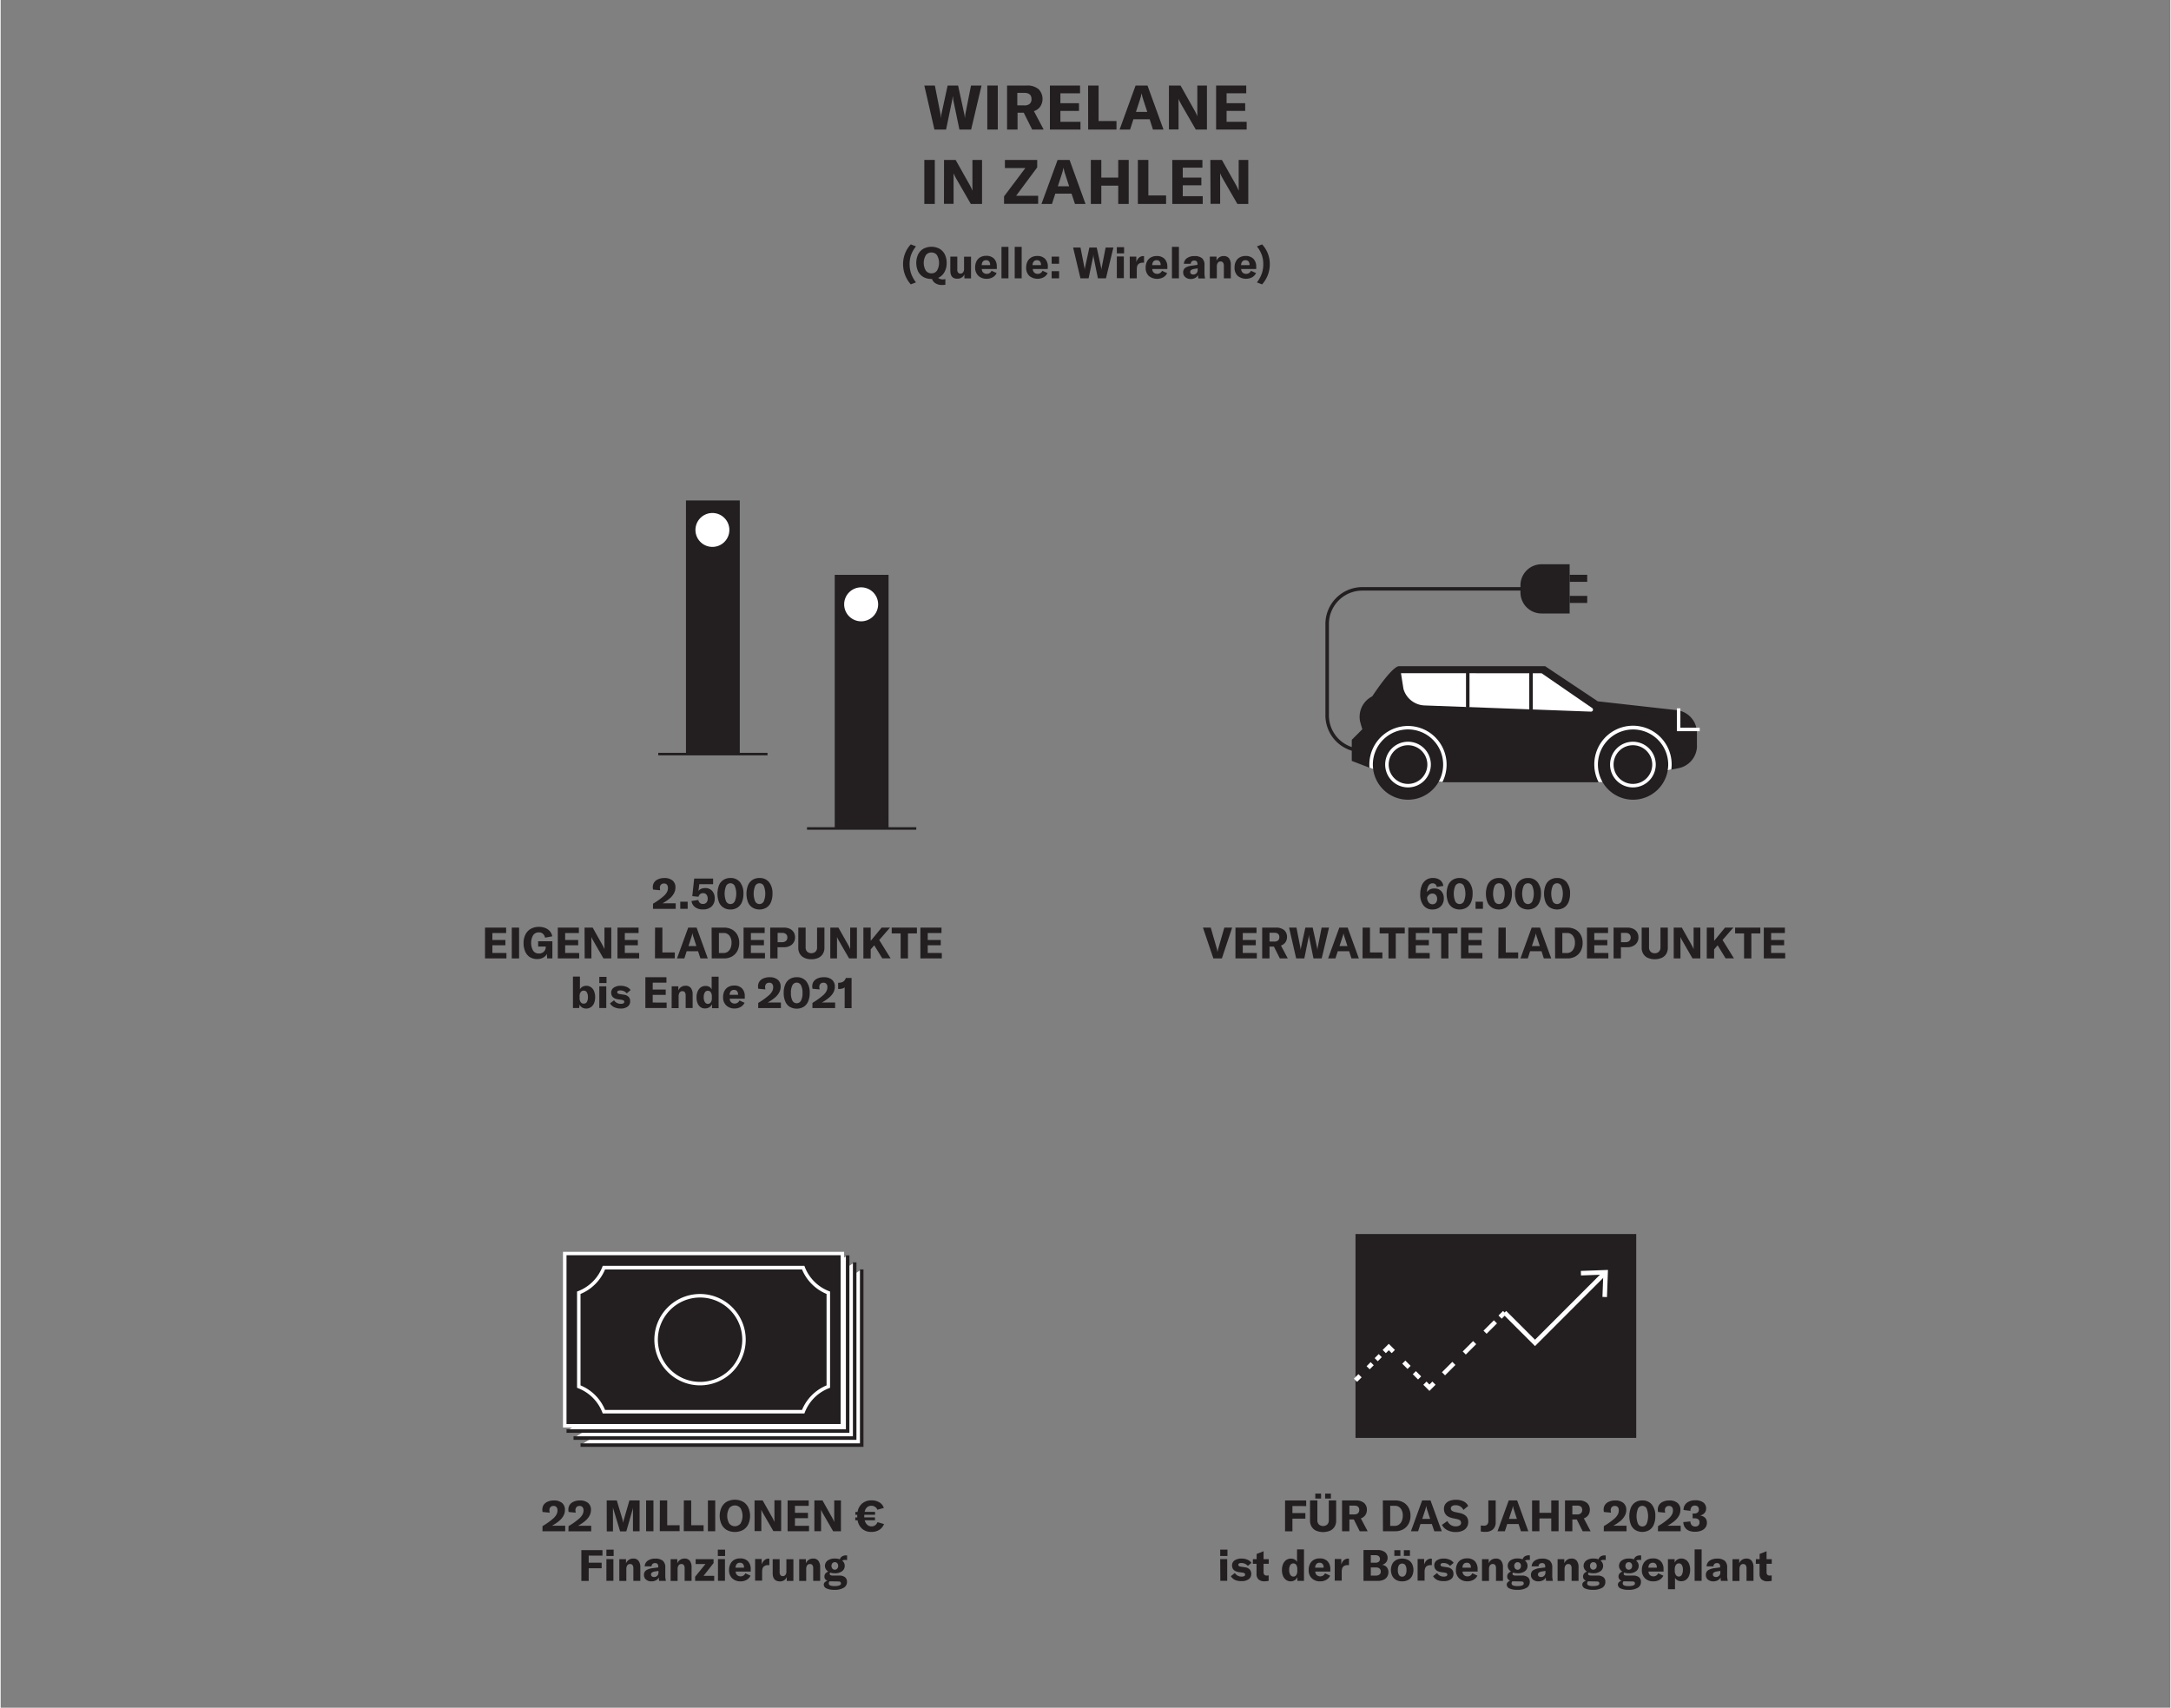 <?xml version="1.0"?>
<svg xmlns="http://www.w3.org/2000/svg" viewBox="0 0 700 551" width="600" height="472"><rect x="0" y="0" width="700" height="551" fill="#808080" stroke="none"/><defs><style>.cls-1{fill:#231f20;}.cls-2{fill:#fff;}</style></defs><g id="Vg"><path class="cls-1" d="M298,27.6h3.4l1.82,9.22A9.23,9.23,0,0,1,303.3,38h.06a8.61,8.61,0,0,1,.16-1.18l2-9.22h3.38l2,9.22a8.61,8.61,0,0,1,.16,1.18h.06a11.51,11.51,0,0,1,.12-1.18l1.82-9.22h3.4L313.1,41.8h-3.78l-2-9.64c0-.23-.07-.57-.1-1h-.08a5.6,5.6,0,0,1-.12,1l-2,9.64h-3.76Z"/><path class="cls-1" d="M318.32,41.8V27.6h3.38V41.8Z"/><path class="cls-1" d="M330.08,36.36h-2V41.8h-3.38V27.6h6.24a5.66,5.66,0,0,1,3.91,1.16,4.51,4.51,0,0,1,.57,5.6,4,4,0,0,1-2.06,1.5l3.14,5.94H332.8ZM328,34h2.18A2.53,2.53,0,0,0,332,33.5a2,2,0,0,0,.58-1.54c0-1.32-.78-2-2.36-2H328Z"/><path class="cls-1" d="M348.38,39.3v2.5h-9.86V27.6h9.72v2.5H341.9v3.2h6v2.48h-6V39.3Z"/><path class="cls-1" d="M350.84,27.6h3.38V39.06H360V41.8h-9.14Z"/><path class="cls-1" d="M370.7,38.48h-5.24l-1.08,3.32H361l5.16-14.2H370l5.16,14.2h-3.4Zm-.78-2.38-1.3-4c-.11-.31-.2-.62-.29-.95s-.16-.68-.23-1.05h0c-.07.37-.14.72-.23,1.05s-.18.64-.29.95l-1.3,4Z"/><path class="cls-1" d="M376.92,27.6h3.74l4.56,8.1a13.8,13.8,0,0,1,.86,1.84h0l0-1.82V27.6h3.1V41.8h-3.6l-4.72-8.18c-.17-.31-.33-.62-.49-.93s-.27-.58-.35-.81h0l0,1.88v8h-3.1Z"/><path class="cls-1" d="M402,39.3v2.5h-9.86V27.6h9.72v2.5h-6.34v3.2h6v2.48h-6V39.3Z"/><path class="cls-1" d="M298,65.8V51.6h3.38V65.8Z"/><path class="cls-1" d="M304.36,51.6h3.74l4.56,8.1a12.62,12.62,0,0,1,.86,1.84h0l0-1.82V51.6h3.1V65.8H313l-4.72-8.18c-.17-.31-.34-.62-.49-.93s-.27-.58-.35-.81h0l0,1.88v8h-3.1Z"/><path class="cls-1" d="M330.6,54.22H324V51.6h10.42V54l-6.8,9.16h7.1v2.6h-11V63.36Z"/><path class="cls-1" d="M345.5,62.48h-5.24l-1.08,3.32H335.8L341,51.6h3.86L350,65.8h-3.4Zm-.78-2.38-1.3-4c-.11-.31-.2-.62-.29-1s-.16-.68-.23-1h0a10.17,10.17,0,0,1-.23,1,9.53,9.53,0,0,1-.29,1l-1.3,4Z"/><path class="cls-1" d="M363.94,65.8h-3.38V59.9H355.1v5.9h-3.38V51.6h3.38v5.7h5.46V51.6h3.38Z"/><path class="cls-1" d="M366.9,51.6h3.38V63.06H376V65.8H366.9Z"/><path class="cls-1" d="M387.82,63.3v2.5H378V51.6h9.72v2.5h-6.34v3.2h6v2.48h-6V63.3Z"/><path class="cls-1" d="M390.28,51.6H394l4.56,8.1a13.8,13.8,0,0,1,.86,1.84h0l0-1.82V51.6h3.1V65.8H399l-4.72-8.18c-.17-.31-.34-.62-.49-.93s-.27-.58-.35-.81h0l0,1.88v8h-3.1Z"/><path class="cls-1" d="M291.8,88.75a9.7,9.7,0,0,1-.65-3.53,9.25,9.25,0,0,1,2.48-6.37l1.68.64a10,10,0,0,0-1.57,2.73,8.84,8.84,0,0,0-.49,3,9.38,9.38,0,0,0,.5,3.08,10.07,10.07,0,0,0,1.56,2.81l-1.68.64A10,10,0,0,1,291.8,88.75Z"/><path class="cls-1" d="M304,90.15a3.33,3.33,0,0,0,.79-.11v1.83a6.68,6.68,0,0,1-1.05.08,4,4,0,0,1-2.06-.49A2.82,2.82,0,0,1,300.46,90h-.2a5.15,5.15,0,0,1-2.59-.64A4.39,4.39,0,0,1,296,87.59a6.65,6.65,0,0,1,0-5.52,4.33,4.33,0,0,1,1.71-1.81,5.56,5.56,0,0,1,5.18,0,4.27,4.27,0,0,1,1.71,1.81,6,6,0,0,1,.6,2.76,5.76,5.76,0,0,1-.73,3,4.15,4.15,0,0,1-2,1.81A2.22,2.22,0,0,0,304,90.15Zm-5.53-2.86a2.14,2.14,0,0,0,1.82.9,2.11,2.11,0,0,0,1.81-.89,5,5,0,0,0,0-4.94,2.11,2.11,0,0,0-1.81-.89,2.15,2.15,0,0,0-1.82.89,4.93,4.93,0,0,0,0,4.93Z"/><path class="cls-1" d="M306.39,87.33V82.8h2.25v4.14a1.59,1.59,0,0,0,.25,1,.88.88,0,0,0,.75.34,1,1,0,0,0,.86-.4,1.67,1.67,0,0,0,.32-1.06v-4h2.25v7h-2.14V88.53a2.13,2.13,0,0,1-.84,1,2.37,2.37,0,0,1-1.34.39C307.18,90,306.39,89.09,306.39,87.33Z"/><path class="cls-1" d="M321.4,86.8h-4.85a1.52,1.52,0,0,0,.45,1.14,1.6,1.6,0,0,0,1.15.42,1.61,1.61,0,0,0,1.53-1l1.65.75a3,3,0,0,1-1.27,1.35,3.74,3.74,0,0,1-1.93.49,3.79,3.79,0,0,1-2.73-1,3.55,3.55,0,0,1-1-2.65,4.25,4.25,0,0,1,.43-2,3,3,0,0,1,1.24-1.3,3.69,3.69,0,0,1,1.88-.46,3.38,3.38,0,0,1,2.54.92,3.52,3.52,0,0,1,.89,2.58Zm-2.17-1.31a1.72,1.72,0,0,0-.33-1.14,1.22,1.22,0,0,0-1-.39,1.27,1.27,0,0,0-1,.41,1.8,1.8,0,0,0-.38,1.17h2.68Z"/><path class="cls-1" d="M325.14,89.8h-2.25V79.65h2.25Z"/><path class="cls-1" d="M329.41,89.8h-2.25V79.65h2.25Z"/><path class="cls-1" d="M337.81,86.8H333a1.53,1.53,0,0,0,.46,1.14,1.6,1.6,0,0,0,1.15.42,1.62,1.62,0,0,0,1.53-1l1.65.75a3,3,0,0,1-1.27,1.35,4.25,4.25,0,0,1-4.66-.46,3.51,3.51,0,0,1-1-2.65,4.25,4.25,0,0,1,.44-2,3,3,0,0,1,1.24-1.3,3.66,3.66,0,0,1,1.88-.46,3.38,3.38,0,0,1,2.54.92,3.56,3.56,0,0,1,.89,2.58Zm-2.17-1.31a1.67,1.67,0,0,0-.34-1.14,1.19,1.19,0,0,0-1-.39,1.25,1.25,0,0,0-1,.41,1.86,1.86,0,0,0-.39,1.17h2.69Z"/><path class="cls-1" d="M341.48,85.1h-2.4V82.8h2.4Zm0,4.7h-2.4V87.5h2.4Z"/><path class="cls-1" d="M346,79.86h2.38l1.27,6.45a6.55,6.55,0,0,1,.09.83h0a5.37,5.37,0,0,1,.11-.83l1.4-6.45h2.37l1.41,6.45a5.37,5.37,0,0,1,.11.83h0a6.55,6.55,0,0,1,.09-.83l1.27-6.45H359L356.6,89.8H354l-1.37-6.75a6.65,6.65,0,0,1-.07-.73h-.06a4.08,4.08,0,0,1-.08.73L351,89.8h-2.63Z"/><path class="cls-1" d="M360.11,79.75h2.34v2h-2.34Zm0,3h2.26v7h-2.26Z"/><path class="cls-1" d="M367.26,83.13a2.18,2.18,0,0,1,1.47-.5h.15v2.14h-.42a2,2,0,0,0-1.36.42,1.6,1.6,0,0,0-.44.73,4,4,0,0,0-.12,1V89.8h-2.26v-7h2.12v1.81A2.94,2.94,0,0,1,367.26,83.13Z"/><path class="cls-1" d="M376.41,86.8h-4.86a1.56,1.56,0,0,0,.45,1.14,1.73,1.73,0,0,0,2.69-.56l1.65.75a3,3,0,0,1-1.27,1.35,4.25,4.25,0,0,1-4.66-.46,3.51,3.51,0,0,1-1-2.65,4.25,4.25,0,0,1,.44-2,3,3,0,0,1,1.23-1.3,3.73,3.73,0,0,1,1.89-.46,3.38,3.38,0,0,1,2.54.92,3.56,3.56,0,0,1,.89,2.58Zm-2.17-1.31a1.67,1.67,0,0,0-.34-1.14,1.19,1.19,0,0,0-1-.39,1.29,1.29,0,0,0-1,.41,1.92,1.92,0,0,0-.38,1.17h2.69Z"/><path class="cls-1" d="M380.14,89.8h-2.25V79.65h2.25Z"/><path class="cls-1" d="M382.18,89.4a1.89,1.89,0,0,1-.66-1.51,1.72,1.72,0,0,1,.71-1.51,5.18,5.18,0,0,1,2.2-.68l1.69-.24v-.24a1.27,1.27,0,0,0-.25-.87,1,1,0,0,0-.78-.28,1.13,1.13,0,0,0-.81.27,1.09,1.09,0,0,0-.31.77h-2.23a2.38,2.38,0,0,1,1-1.82,3.94,3.94,0,0,1,2.39-.66,3.69,3.69,0,0,1,2.48.69,2.83,2.83,0,0,1,.78,2.21v2.32a7.4,7.4,0,0,0,.2,2h-2.18a6.94,6.94,0,0,1-.12-1.11,2,2,0,0,1-.89.93,3,3,0,0,1-1.44.35A2.61,2.61,0,0,1,382.18,89.4Zm3.62-1.25a1.42,1.42,0,0,0,.39-1v-.56l-1.2.2a2.25,2.25,0,0,0-.91.34.75.75,0,0,0-.29.63.69.69,0,0,0,.26.58,1.09,1.09,0,0,0,.72.23A1.4,1.4,0,0,0,385.8,88.15Z"/><path class="cls-1" d="M390.11,82.8h2.16v1.34a2.41,2.41,0,0,1,2.32-1.52,2.07,2.07,0,0,1,1.71.71,3.38,3.38,0,0,1,.58,2.13V89.8h-2.24v-4a1.83,1.83,0,0,0-.26-1.08.92.92,0,0,0-.79-.35,1,1,0,0,0-.91.43,2.12,2.12,0,0,0-.31,1.25V89.8h-2.26Z"/><path class="cls-1" d="M405.09,86.8h-4.86a1.57,1.57,0,0,0,.46,1.14,1.6,1.6,0,0,0,1.15.42,1.61,1.61,0,0,0,1.53-1l1.65.75a3,3,0,0,1-1.26,1.35,4.27,4.27,0,0,1-4.67-.46,3.55,3.55,0,0,1-1-2.65,4.25,4.25,0,0,1,.43-2,3,3,0,0,1,1.24-1.3,3.69,3.69,0,0,1,1.88-.46,3.38,3.38,0,0,1,2.54.92,3.52,3.52,0,0,1,.89,2.58Zm-2.17-1.31a1.72,1.72,0,0,0-.33-1.14,1.22,1.22,0,0,0-1-.39,1.27,1.27,0,0,0-1,.41,1.86,1.86,0,0,0-.39,1.17h2.69Z"/><path class="cls-1" d="M405.3,91.12a10.07,10.07,0,0,0,1.56-2.81,9.38,9.38,0,0,0,.5-3.08,8.6,8.6,0,0,0-.5-3,9.74,9.74,0,0,0-1.56-2.73l1.68-.64a9.25,9.25,0,0,1,2.48,6.37,9.7,9.7,0,0,1-.65,3.53,10,10,0,0,1-1.83,3Z"/><path class="cls-1" d="M210.47,291.58a21.86,21.86,0,0,0,3.51-2.52,4.52,4.52,0,0,0,1-1.25,2.75,2.75,0,0,0,.31-1.31,1.6,1.6,0,0,0-.32-1.06,1.21,1.21,0,0,0-.94-.37,1.31,1.31,0,0,0-1,.37,1.46,1.46,0,0,0-.35,1,5.19,5.19,0,0,0,.1.8l-2.29-.22a3.35,3.35,0,0,1-.09-.76,2.7,2.7,0,0,1,.46-1.58,2.86,2.86,0,0,1,1.29-1,4.73,4.73,0,0,1,2-.38,3.94,3.94,0,0,1,2.62.8,2.8,2.8,0,0,1,.94,2.24,3.87,3.87,0,0,1-.44,1.81,5.73,5.73,0,0,1-1.31,1.65,14.51,14.51,0,0,1-2.42,1.65h4.25v1.79h-7.33Z"/><path class="cls-1" d="M221.65,293.23h-2.39v-2.29h2.39Z"/><path class="cls-1" d="M224.07,292.72a3,3,0,0,1-1.19-2l2.2-.35a1.65,1.65,0,0,0,.5.95,1.4,1.4,0,0,0,1,.34,1.43,1.43,0,0,0,1.13-.45,1.78,1.78,0,0,0,.4-1.24,2.06,2.06,0,0,0-.39-1.31,1.35,1.35,0,0,0-1.1-.48,1.43,1.43,0,0,0-.94.3,1.53,1.53,0,0,0-.54.86l-2-.2.61-5.66h6.11v1.8h-4.46l-.27,2.22a2,2,0,0,1,.87-.72,3.13,3.13,0,0,1,1.27-.24,2.94,2.94,0,0,1,2.27.89,3.51,3.51,0,0,1,.83,2.47,3.4,3.4,0,0,1-1,2.58,3.86,3.86,0,0,1-2.75.95A4.14,4.14,0,0,1,224.07,292.72Z"/><path class="cls-1" d="M233.2,292.84a3.73,3.73,0,0,1-1.45-1.74,7.85,7.85,0,0,1,0-5.46,3.77,3.77,0,0,1,1.44-1.74,4.07,4.07,0,0,1,2.25-.61,3.81,3.81,0,0,1,3.1,1.34,5.76,5.76,0,0,1,1.1,3.75,6.64,6.64,0,0,1-.5,2.72,3.77,3.77,0,0,1-1.44,1.74,4.12,4.12,0,0,1-2.26.61A4.06,4.06,0,0,1,233.2,292.84Zm3.63-2a6.5,6.5,0,0,0,0-5,1.55,1.55,0,0,0-2.77,0,6.62,6.62,0,0,0,0,5,1.55,1.55,0,0,0,2.77,0Z"/><path class="cls-1" d="M242.56,292.84a3.77,3.77,0,0,1-1.44-1.74,7.7,7.7,0,0,1,0-5.46,3.82,3.82,0,0,1,1.43-1.74,4.12,4.12,0,0,1,2.26-.61,3.8,3.8,0,0,1,3.09,1.34,5.71,5.71,0,0,1,1.11,3.75,6.81,6.81,0,0,1-.5,2.72,3.77,3.77,0,0,1-1.44,1.74,4.47,4.47,0,0,1-4.51,0Zm3.64-2a6.62,6.62,0,0,0,0-5,1.55,1.55,0,0,0-2.77,0,6.62,6.62,0,0,0,0,5,1.55,1.55,0,0,0,2.77,0Z"/><path class="cls-1" d="M163.18,307.49v1.75h-6.91V299.3h6.81v1.75h-4.44v2.24h4.2V305h-4.2v2.47Z"/><path class="cls-1" d="M164.9,309.24V299.3h2.36v9.94Z"/><path class="cls-1" d="M170.76,308.84a4.08,4.08,0,0,1-1.52-1.82,6.47,6.47,0,0,1-.53-2.74,6,6,0,0,1,.59-2.74,4.32,4.32,0,0,1,1.71-1.83,5.17,5.17,0,0,1,2.62-.65,5.35,5.35,0,0,1,2.17.4,3.7,3.7,0,0,1,1.47,1.1,3.5,3.5,0,0,1,.69,1.55l-2.34.43a2.22,2.22,0,0,0-.64-1.23,1.9,1.9,0,0,0-1.36-.47,2.1,2.1,0,0,0-1.83.91,5.13,5.13,0,0,0,0,5,2.16,2.16,0,0,0,1.88.9,2.22,2.22,0,0,0,1.21-.31,2,2,0,0,0,.74-.79,2.08,2.08,0,0,0,.24-.94v-.21h-2.45v-1.69H178v5.53h-1.68l-.1-1.46A2.74,2.74,0,0,1,175,309a4,4,0,0,1-1.92.44A4.33,4.33,0,0,1,170.76,308.84Z"/><path class="cls-1" d="M186.65,307.49v1.75h-6.9V299.3h6.8v1.75h-4.43v2.24h4.2V305h-4.2v2.47Z"/><path class="cls-1" d="M188.38,299.3H191l3.19,5.67a10.93,10.93,0,0,1,.61,1.28h0V299.3H197v9.94h-2.52l-3.3-5.73c-.12-.22-.24-.43-.35-.65s-.18-.41-.24-.57h0l0,1.32v5.63h-2.17Z"/><path class="cls-1" d="M206,307.49v1.75H199V299.3h6.81v1.75h-4.44v2.24h4.2V305h-4.2v2.47Z"/><path class="cls-1" d="M211.13,299.3h2.36v8h4v1.92h-6.39Z"/><path class="cls-1" d="M225,306.91h-3.67l-.75,2.33h-2.37l3.61-9.94h2.71l3.61,9.94h-2.38Zm-.54-1.66-.91-2.78a6.37,6.37,0,0,1-.21-.66c-.06-.23-.11-.47-.16-.74h0a6.82,6.82,0,0,1-.16.74,6.36,6.36,0,0,1-.2.66l-.91,2.78Z"/><path class="cls-1" d="M229.37,299.3h4a5.24,5.24,0,0,1,2.58.61,4.28,4.28,0,0,1,1.72,1.73,5.22,5.22,0,0,1,.61,2.57,5.49,5.49,0,0,1-.61,2.63,4.28,4.28,0,0,1-1.73,1.77,5.19,5.19,0,0,1-2.6.63h-3.93Zm3.83,8.2a2.29,2.29,0,0,0,1.4-.44,2.79,2.79,0,0,0,.9-1.19,4.42,4.42,0,0,0,.3-1.66,3.69,3.69,0,0,0-.67-2.3,2.26,2.26,0,0,0-1.9-.88h-1.5v6.47Z"/><path class="cls-1" d="M246.59,307.49v1.75h-6.91V299.3h6.81v1.75h-4.44v2.24h4.2V305h-4.2v2.47Z"/><path class="cls-1" d="M254.59,299.68a2.93,2.93,0,0,1,1.26,1.09,3.08,3.08,0,0,1,.44,1.65,3,3,0,0,1-1,2.34,3.81,3.81,0,0,1-2.65.86h-2v3.62h-2.36V299.3h4.41A4.25,4.25,0,0,1,254.59,299.68Zm-1.22,3.9a1.4,1.4,0,0,0,.44-1.09,1.38,1.38,0,0,0-.43-1.09,1.75,1.75,0,0,0-1.24-.4h-1.47v3h1.47A1.8,1.8,0,0,0,253.37,303.58Z"/><path class="cls-1" d="M259.71,299.3v6.37a1.92,1.92,0,0,0,.48,1.38,2.07,2.07,0,0,0,2.72,0,1.88,1.88,0,0,0,.49-1.38V299.3h2.37v6.46a3.68,3.68,0,0,1-.51,2,3.26,3.26,0,0,1-1.45,1.29,5.27,5.27,0,0,1-2.26.45,5.19,5.19,0,0,1-2.25-.45,3.29,3.29,0,0,1-1.46-1.29,3.77,3.77,0,0,1-.5-2V299.3Z"/><path class="cls-1" d="M267.67,299.3h2.62l3.19,5.67a9.16,9.16,0,0,1,.6,1.28h0V299.3h2.17v9.94h-2.52l-3.31-5.73-.34-.65a5.91,5.91,0,0,1-.25-.57h0v6.95h-2.17Z"/><path class="cls-1" d="M281.84,305l-1.14,1.32v2.93h-2.36V299.3h2.36v4.27l3.52-4.27h2.7l-3.47,4,3.67,5.91h-2.69Z"/><path class="cls-1" d="M295.61,301.17h-2.89v8.07h-2.36v-8.07h-2.88V299.3h8.13Z"/><path class="cls-1" d="M303.64,307.49v1.75h-6.91V299.3h6.81v1.75H299.1v2.24h4.2V305h-4.2v2.47Z"/><path class="cls-1" d="M187.61,325.08a2.09,2.09,0,0,1-.83-.91l-.14,1.07h-2V315.09h2.25v4.1a2.09,2.09,0,0,1,.82-.82,2.54,2.54,0,0,1,1.25-.3,2.44,2.44,0,0,1,1.49.46,2.77,2.77,0,0,1,1,1.28,5,5,0,0,1,.35,1.93,5,5,0,0,1-.35,1.93,2.9,2.9,0,0,1-1,1.28,2.66,2.66,0,0,1-1.53.46A2.46,2.46,0,0,1,187.61,325.08Zm1.51-1.77a3,3,0,0,0,.35-1.57,3,3,0,0,0-.34-1.55,1.07,1.07,0,0,0-1-.55,1.15,1.15,0,0,0-1,.48,2.18,2.18,0,0,0-.35,1.32V322a2.27,2.27,0,0,0,.35,1.34,1.12,1.12,0,0,0,1,.48A1.09,1.09,0,0,0,189.12,323.31Z"/><path class="cls-1" d="M193.14,315.19h2.33v2h-2.33Zm0,3.05h2.25v7h-2.25Z"/><path class="cls-1" d="M198,325a3.23,3.23,0,0,1-1.41-1.25l1.31-1a2.47,2.47,0,0,0,2.21,1.13,1.63,1.63,0,0,0,.82-.16.51.51,0,0,0,.27-.46.52.52,0,0,0-.21-.45,1.85,1.85,0,0,0-.78-.23l-1-.14c-1.48-.23-2.23-.94-2.23-2.16a1.89,1.89,0,0,1,.82-1.61,3.77,3.77,0,0,1,2.26-.6,4.65,4.65,0,0,1,1.91.37,2.91,2.91,0,0,1,1.27,1L202,320.51a2.65,2.65,0,0,0-2.09-.94,1.56,1.56,0,0,0-.74.14.46.46,0,0,0-.24.43.5.5,0,0,0,.19.4,1.27,1.27,0,0,0,.64.2l1.25.2a2.56,2.56,0,0,1,1.58.69,2,2,0,0,1,.5,1.47,2,2,0,0,1-.82,1.69,3.69,3.69,0,0,1-2.27.62A4.84,4.84,0,0,1,198,325Z"/><path class="cls-1" d="M214.86,323.49v1.75H208V315.3h6.8v1.75h-4.43v2.24h4.2V321h-4.2v2.47Z"/><path class="cls-1" d="M216.49,318.24h2.15v1.34a2.42,2.42,0,0,1,2.33-1.52,2,2,0,0,1,1.7.71,3.3,3.3,0,0,1,.58,2.13v4.34H221v-4a1.83,1.83,0,0,0-.26-1.08.9.9,0,0,0-.79-.35,1.07,1.07,0,0,0-.91.43,2.2,2.2,0,0,0-.31,1.25v3.78h-2.25Z"/><path class="cls-1" d="M225.86,325a2.93,2.93,0,0,1-1-1.28,4.91,4.91,0,0,1-.35-1.9,4.66,4.66,0,0,1,.37-1.94,3,3,0,0,1,1-1.3,2.64,2.64,0,0,1,1.54-.46,2.39,2.39,0,0,1,1.2.28,1.83,1.83,0,0,1,.77.83v-4.09h2.24v10.15h-2.13V324a2.17,2.17,0,0,1-.85,1,2.56,2.56,0,0,1-1.36.37A2.46,2.46,0,0,1,225.86,325Zm3.25-1.57a2.21,2.21,0,0,0,.34-1.31v-.6a2.3,2.3,0,0,0-.34-1.36,1.07,1.07,0,0,0-.93-.49,1.13,1.13,0,0,0-1,.55,2.92,2.92,0,0,0-.35,1.55,2.83,2.83,0,0,0,.37,1.57,1.13,1.13,0,0,0,1,.56A1.06,1.06,0,0,0,229.11,323.38Z"/><path class="cls-1" d="M240.08,322.24h-4.86a1.56,1.56,0,0,0,.45,1.14,1.62,1.62,0,0,0,1.16.42,1.6,1.6,0,0,0,1.52-1l1.66.75a3.07,3.07,0,0,1-1.27,1.35,3.78,3.78,0,0,1-1.94.49,3.72,3.72,0,0,1-2.72-1,3.48,3.48,0,0,1-1-2.64,4.25,4.25,0,0,1,.43-2,3.06,3.06,0,0,1,1.24-1.3,3.73,3.73,0,0,1,1.89-.46,3.39,3.39,0,0,1,2.54.92,3.56,3.56,0,0,1,.89,2.58Zm-2.17-1.31a1.67,1.67,0,0,0-.34-1.14,1.21,1.21,0,0,0-1-.39,1.27,1.27,0,0,0-1,.41,1.92,1.92,0,0,0-.38,1.17h2.69Z"/><path class="cls-1" d="M244.42,323.59a23.18,23.18,0,0,0,3.51-2.52,4.55,4.55,0,0,0,1-1.26,2.72,2.72,0,0,0,.31-1.31,1.59,1.59,0,0,0-.32-1.05,1.18,1.18,0,0,0-.94-.37,1.27,1.27,0,0,0-1,.37,1.46,1.46,0,0,0-.35,1,5.24,5.24,0,0,0,.1.79l-2.3-.22a3.84,3.84,0,0,1-.08-.76,2.72,2.72,0,0,1,.46-1.58,3,3,0,0,1,1.28-1,4.81,4.81,0,0,1,2-.37,3.89,3.89,0,0,1,2.62.8,2.78,2.78,0,0,1,.94,2.24,3.93,3.93,0,0,1-.44,1.81,5.83,5.83,0,0,1-1.31,1.64,15.14,15.14,0,0,1-2.42,1.66h4.25v1.79h-7.33Z"/><path class="cls-1" d="M254.57,324.85a3.8,3.8,0,0,1-1.44-1.75,6.77,6.77,0,0,1-.5-2.72,6.88,6.88,0,0,1,.5-2.74,3.77,3.77,0,0,1,1.44-1.74,4.06,4.06,0,0,1,2.25-.6,3.78,3.78,0,0,1,3.09,1.33,5.74,5.74,0,0,1,1.11,3.75,6.77,6.77,0,0,1-.5,2.72,3.8,3.8,0,0,1-1.44,1.75,4.54,4.54,0,0,1-4.51,0Zm3.64-2a5,5,0,0,0,.49-2.47,5,5,0,0,0-.49-2.48,1.55,1.55,0,0,0-2.77,0,5.17,5.17,0,0,0-.48,2.48,5.09,5.09,0,0,0,.48,2.47,1.55,1.55,0,0,0,2.77,0Z"/><path class="cls-1" d="M261.9,323.59a23.89,23.89,0,0,0,3.52-2.52,5,5,0,0,0,1-1.26,2.84,2.84,0,0,0,.31-1.31,1.54,1.54,0,0,0-.33-1.05,1.14,1.14,0,0,0-.93-.37,1.24,1.24,0,0,0-1,.37,1.46,1.46,0,0,0-.35,1,4.19,4.19,0,0,0,.1.79l-2.3-.22a3.84,3.84,0,0,1-.08-.76,2.79,2.79,0,0,1,.45-1.58,3,3,0,0,1,1.29-1,4.78,4.78,0,0,1,2-.37,3.89,3.89,0,0,1,2.62.8,2.78,2.78,0,0,1,.93,2.24,3.92,3.92,0,0,1-.43,1.81,5.88,5.88,0,0,1-1.32,1.64,14.7,14.7,0,0,1-2.42,1.66h4.26v1.79H261.9Z"/><path class="cls-1" d="M272.3,318.56a1.65,1.65,0,0,1-.72.39,3.34,3.34,0,0,1-1,.14h-.39v-2h.26a2.68,2.68,0,0,0,1.42-.39,2.3,2.3,0,0,0,.82-1.16h1.84v9.73H272.3Z"/><path class="cls-1" d="M174.82,492.41a22.49,22.49,0,0,0,3.52-2.52,4.92,4.92,0,0,0,1-1.25,2.87,2.87,0,0,0,.31-1.31,1.55,1.55,0,0,0-.33-1.06,1.17,1.17,0,0,0-.93-.37,1.3,1.3,0,0,0-1,.37,1.46,1.46,0,0,0-.35,1,4.18,4.18,0,0,0,.1.8l-2.3-.22a4,4,0,0,1-.08-.76,2.77,2.77,0,0,1,.45-1.58,3,3,0,0,1,1.29-1,4.77,4.77,0,0,1,2-.38,3.94,3.94,0,0,1,2.62.8,2.79,2.79,0,0,1,.93,2.24,3.86,3.86,0,0,1-.43,1.81,5.77,5.77,0,0,1-1.32,1.65,14.1,14.1,0,0,1-2.42,1.65h4.26v1.79h-7.34Z"/><path class="cls-1" d="M183.22,492.41a22.49,22.49,0,0,0,3.52-2.52,4.92,4.92,0,0,0,1-1.25,2.87,2.87,0,0,0,.31-1.31,1.55,1.55,0,0,0-.33-1.06,1.17,1.17,0,0,0-.93-.37,1.28,1.28,0,0,0-1,.37,1.46,1.46,0,0,0-.35,1,4.18,4.18,0,0,0,.1.8l-2.3-.22a4,4,0,0,1-.08-.76,2.77,2.77,0,0,1,.45-1.58,3,3,0,0,1,1.29-1,4.77,4.77,0,0,1,2-.38,3.94,3.94,0,0,1,2.62.8,2.79,2.79,0,0,1,.93,2.24A3.86,3.86,0,0,1,190,489a5.77,5.77,0,0,1-1.32,1.65,14.1,14.1,0,0,1-2.42,1.65h4.26v1.79h-7.34Z"/><path class="cls-1" d="M195.53,484.12h3.25l1.83,6.09a8.93,8.93,0,0,1,.24,1.21h0a7.07,7.07,0,0,1,.25-1.23l1.75-6.07h3.29v9.94H204v-6.77a9.47,9.47,0,0,1,.06-1.12h0a4.92,4.92,0,0,1-.21,1l-2,6.93h-2l-2.09-6.93a4.16,4.16,0,0,1-.21-.95h0c0,.45,0,.82,0,1.11v6.77h-2Z"/><path class="cls-1" d="M208.24,494.06v-9.94h2.37v9.94Z"/><path class="cls-1" d="M212.68,484.12h2.37v8h4v1.91h-6.4Z"/><path class="cls-1" d="M220.42,484.12h2.37v8h4v1.91h-6.4Z"/><path class="cls-1" d="M228.18,494.06v-9.94h2.36v9.94Z"/><path class="cls-1" d="M234.29,493.67a4.34,4.34,0,0,1-1.7-1.82,6.53,6.53,0,0,1,0-5.51,4.34,4.34,0,0,1,1.7-1.82,5.64,5.64,0,0,1,5.18,0,4.3,4.3,0,0,1,1.71,1.82,6.63,6.63,0,0,1,0,5.51,4.3,4.3,0,0,1-1.71,1.82,5.64,5.64,0,0,1-5.18,0Zm4.41-2.1a5,5,0,0,0,0-4.95,2.31,2.31,0,0,0-3.64,0,5,5,0,0,0,0,4.94,2.31,2.31,0,0,0,3.64,0Z"/><path class="cls-1" d="M243.22,484.12h2.62l3.2,5.67a12.27,12.27,0,0,1,.6,1.29h0v-7h2.17v9.94H249.3l-3.3-5.72c-.12-.22-.24-.43-.35-.65s-.18-.41-.24-.57h0v6.94h-2.17Z"/><path class="cls-1" d="M260.8,492.31v1.75h-6.91v-9.94h6.81v1.75h-4.44v2.25h4.2v1.73h-4.2v2.46Z"/><path class="cls-1" d="M262.52,484.12h2.62l3.19,5.67a9.16,9.16,0,0,1,.6,1.29h0l0-1.27v-5.69h2.17v9.94h-2.52l-3.3-5.72c-.12-.22-.24-.43-.34-.65a5.91,5.91,0,0,1-.25-.57h0l0,1.32v5.62h-2.17Z"/><path class="cls-1" d="M285,491.74a3.88,3.88,0,0,1-1.54,1.88,4.78,4.78,0,0,1-2.57.66,4.33,4.33,0,0,1-2.94-1,4.66,4.66,0,0,1-1.48-2.74h-.74v-.94h.63c0-.11,0-.28,0-.51v-.33h-.61v-.93h.71a4.48,4.48,0,0,1,1.49-2.73,4.53,4.53,0,0,1,3-1,4.76,4.76,0,0,1,2.57.65,3.17,3.17,0,0,1,1.41,1.79l-2.08.59a1.92,1.92,0,0,0-.73-.93,2.08,2.08,0,0,0-1.21-.35,2,2,0,0,0-1.42.51,2.64,2.64,0,0,0-.74,1.45h3.35v.93h-3.48v.32c0,.23,0,.41,0,.52h3.46v.94h-3.31a2.85,2.85,0,0,0,.81,1.45,2,2,0,0,0,1.38.52,2,2,0,0,0,1.19-.36,2.21,2.21,0,0,0,.74-1Z"/><path class="cls-1" d="M189.72,501.92v2.29h4.18V506h-4.18v4.09h-2.37v-9.94h6.81v1.79Z"/><path class="cls-1" d="M195.43,500h2.34v2.05h-2.34Zm0,3.06h2.26v7h-2.26Z"/><path class="cls-1" d="M199.6,503.07h2.16v1.34a2.42,2.42,0,0,1,2.32-1.53,2,2,0,0,1,1.71.72,3.34,3.34,0,0,1,.58,2.13v4.34h-2.24v-4a1.83,1.83,0,0,0-.26-1.08.92.92,0,0,0-.8-.35,1,1,0,0,0-.9.43,2.12,2.12,0,0,0-.31,1.25v3.78H199.6Z"/><path class="cls-1" d="M208.22,509.67a1.9,1.9,0,0,1-.67-1.51,1.73,1.73,0,0,1,.72-1.51,5.17,5.17,0,0,1,2.2-.69l1.69-.23v-.24a1.27,1.27,0,0,0-.25-.87,1,1,0,0,0-.78-.28,1.13,1.13,0,0,0-.81.27,1,1,0,0,0-.31.77h-2.23a2.35,2.35,0,0,1,1-1.82,3.92,3.92,0,0,1,2.39-.66,3.71,3.71,0,0,1,2.48.69,2.81,2.81,0,0,1,.78,2.21v2.32a7.4,7.4,0,0,0,.2,1.95h-2.19a8.6,8.6,0,0,1-.11-1.11,2,2,0,0,1-.9.93,3,3,0,0,1-1.44.34A2.62,2.62,0,0,1,208.22,509.67Zm3.62-1.26a1.38,1.38,0,0,0,.39-1v-.56l-1.2.2a2.06,2.06,0,0,0-.91.34.75.75,0,0,0-.3.62.72.72,0,0,0,.27.59,1.06,1.06,0,0,0,.71.23A1.38,1.38,0,0,0,211.84,508.41Z"/><path class="cls-1" d="M216.15,503.07h2.16v1.34a2.42,2.42,0,0,1,2.32-1.53,2,2,0,0,1,1.71.72,3.34,3.34,0,0,1,.57,2.13v4.34h-2.24v-4a1.75,1.75,0,0,0-.26-1.08.89.89,0,0,0-.79-.35,1,1,0,0,0-.9.43,2.12,2.12,0,0,0-.32,1.25v3.78h-2.25Z"/><path class="cls-1" d="M227.38,504.65h-3.16v-1.58H230v1.27l-3.24,4.12h3.45v1.61h-6.16v-1.32Z"/><path class="cls-1" d="M231.38,500h2.34v2.05h-2.34Zm.05,3.06h2.25v7h-2.25Z"/><path class="cls-1" d="M242,507.07h-4.86a1.5,1.5,0,0,0,.46,1.13,1.72,1.72,0,0,0,2.68-.56l1.65.76a3,3,0,0,1-1.27,1.35,3.85,3.85,0,0,1-1.94.48,3.74,3.74,0,0,1-2.72-1,3.48,3.48,0,0,1-1-2.64,4.25,4.25,0,0,1,.44-2,3.08,3.08,0,0,1,1.24-1.31,3.76,3.76,0,0,1,1.88-.45,3.37,3.37,0,0,1,2.54.91,3.6,3.6,0,0,1,.89,2.59Zm-2.17-1.32a1.66,1.66,0,0,0-.34-1.13,1.19,1.19,0,0,0-1-.39,1.25,1.25,0,0,0-1,.41,1.86,1.86,0,0,0-.39,1.17h2.69Z"/><path class="cls-1" d="M246.4,503.4a2.18,2.18,0,0,1,1.47-.5H248V505h-.42a2,2,0,0,0-1.35.42,1.6,1.6,0,0,0-.44.73,3.94,3.94,0,0,0-.12,1v2.86h-2.26v-7h2.12v1.8A3,3,0,0,1,246.4,503.4Z"/><path class="cls-1" d="M249.08,507.6v-4.53h2.24v4.14a1.53,1.53,0,0,0,.26,1,.9.9,0,0,0,.75.34,1.06,1.06,0,0,0,.86-.4,1.67,1.67,0,0,0,.31-1.06v-4h2.26v7h-2.14v-1.28a2.15,2.15,0,0,1-.84,1.06,2.42,2.42,0,0,1-1.35.38C249.86,510.23,249.08,509.36,249.08,507.6Z"/><path class="cls-1" d="M257.63,503.07h2.16v1.34a2.42,2.42,0,0,1,2.32-1.53,2,2,0,0,1,1.71.72,3.34,3.34,0,0,1,.57,2.13v4.34h-2.24v-4a1.75,1.75,0,0,0-.26-1.08.89.89,0,0,0-.79-.35,1,1,0,0,0-.9.43,2.12,2.12,0,0,0-.31,1.25v3.78h-2.26Z"/><path class="cls-1" d="M272.42,503.32a1.45,1.45,0,0,0-.91.25,2,2,0,0,1,.81,1.67,2.06,2.06,0,0,1-.86,1.72,3.75,3.75,0,0,1-2.33.66,4.57,4.57,0,0,1-1.45-.21.44.44,0,0,0-.21.38c0,.38.33.57,1,.57h2a3,3,0,0,1,1.93.52,1.83,1.83,0,0,1,.65,1.52,2.13,2.13,0,0,1-1.05,1.89,5.5,5.5,0,0,1-3,.67,5.73,5.73,0,0,1-2.56-.45,1.37,1.37,0,0,1-.88-1.22,1,1,0,0,1,.31-.75,2,2,0,0,1,.9-.52,1.33,1.33,0,0,1-1-1.31,1.5,1.5,0,0,1,.33-1,2.13,2.13,0,0,1,.93-.63,2.3,2.3,0,0,1-.81-.8,2.13,2.13,0,0,1,.59-2.77,3.84,3.84,0,0,1,2.34-.64,4.73,4.73,0,0,1,1.61.25,1.65,1.65,0,0,1,.7-.94,2.4,2.4,0,0,1,1.33-.33h.29v1.5A3.51,3.51,0,0,0,272.42,503.32Zm-4.47,6.9-.5,0a.87.87,0,0,0-.28.66c0,.59.62.88,1.87.88s2.06-.27,2.06-.82-.31-.68-.94-.68Zm1.95-4.1a1.27,1.27,0,0,0,.31-.88,1.26,1.26,0,0,0-.3-.87,1,1,0,0,0-.78-.32,1,1,0,0,0-.79.32,1.43,1.43,0,0,0,0,1.75,1,1,0,0,0,.79.35A1,1,0,0,0,269.9,506.12Z"/><path class="cls-1" d="M464.8,287.54a3.43,3.43,0,0,1,.8,2.39,3.54,3.54,0,0,1-.46,1.82,3.27,3.27,0,0,1-1.28,1.25,4,4,0,0,1-1.87.45,3.57,3.57,0,0,1-2.93-1.29,5.54,5.54,0,0,1-1.06-3.62,7.42,7.42,0,0,1,.48-2.8,4,4,0,0,1,1.4-1.82,3.66,3.66,0,0,1,2.15-.63,3.86,3.86,0,0,1,2.35.65,2.85,2.85,0,0,1,1.07,1.9l-2.13.34A1.3,1.3,0,0,0,462,285a1.5,1.5,0,0,0-1.31.74,4,4,0,0,0-.51,2.07,2.72,2.72,0,0,1,2.42-1.13A2.86,2.86,0,0,1,464.8,287.54Zm-1.75,3.74a1.86,1.86,0,0,0,.4-1.25,1.84,1.84,0,0,0-.42-1.25,1.4,1.4,0,0,0-1.11-.47,1.62,1.62,0,0,0-1.05.35,2.09,2.09,0,0,0-.68,1,2.86,2.86,0,0,0,.55,1.54,1.5,1.5,0,0,0,1.21.56A1.4,1.4,0,0,0,463.05,291.28Z"/><path class="cls-1" d="M468.44,292.84A3.77,3.77,0,0,1,467,291.1a7.7,7.7,0,0,1,0-5.46,3.76,3.76,0,0,1,1.43-1.74,4.12,4.12,0,0,1,2.26-.61,3.8,3.8,0,0,1,3.09,1.34,5.71,5.71,0,0,1,1.11,3.75,6.81,6.81,0,0,1-.5,2.72,3.77,3.77,0,0,1-1.44,1.74,4.47,4.47,0,0,1-4.51,0Zm3.64-2a6.62,6.62,0,0,0,0-5,1.55,1.55,0,0,0-2.77,0,6.5,6.5,0,0,0,0,5,1.55,1.55,0,0,0,2.77,0Z"/><path class="cls-1" d="M478.23,293.23h-2.39v-2.29h2.39Z"/><path class="cls-1" d="M481.12,292.84a3.77,3.77,0,0,1-1.44-1.74,7.7,7.7,0,0,1,0-5.46,3.77,3.77,0,0,1,1.44-1.74,4.07,4.07,0,0,1,2.25-.61,3.8,3.8,0,0,1,3.09,1.34,5.71,5.71,0,0,1,1.11,3.75,6.81,6.81,0,0,1-.5,2.72,3.77,3.77,0,0,1-1.44,1.74,4.47,4.47,0,0,1-4.51,0Zm3.64-2a6.62,6.62,0,0,0,0-5,1.55,1.55,0,0,0-2.77,0,6.62,6.62,0,0,0,0,5,1.55,1.55,0,0,0,2.77,0Z"/><path class="cls-1" d="M490.5,292.84a3.77,3.77,0,0,1-1.44-1.74,7.7,7.7,0,0,1,0-5.46,3.82,3.82,0,0,1,1.43-1.74,4.12,4.12,0,0,1,2.26-.61,3.79,3.79,0,0,1,3.09,1.34,5.71,5.71,0,0,1,1.11,3.75,6.81,6.81,0,0,1-.5,2.72,3.77,3.77,0,0,1-1.44,1.74,4.47,4.47,0,0,1-4.51,0Zm3.64-2a6.5,6.5,0,0,0,0-5,1.55,1.55,0,0,0-2.77,0,6.62,6.62,0,0,0,0,5,1.55,1.55,0,0,0,2.77,0Z"/><path class="cls-1" d="M499.88,292.84a3.77,3.77,0,0,1-1.44-1.74,7.7,7.7,0,0,1,0-5.46,3.77,3.77,0,0,1,1.44-1.74,4.07,4.07,0,0,1,2.25-.61,3.8,3.8,0,0,1,3.09,1.34,5.71,5.71,0,0,1,1.11,3.75,6.81,6.81,0,0,1-.5,2.72,3.77,3.77,0,0,1-1.44,1.74,4.47,4.47,0,0,1-4.51,0Zm3.64-2a6.62,6.62,0,0,0,0-5,1.55,1.55,0,0,0-2.77,0,6.62,6.62,0,0,0,0,5,1.55,1.55,0,0,0,2.77,0Z"/><path class="cls-1" d="M387.89,299.3h2.52l1.85,6.41a8.32,8.32,0,0,1,.3,1.37h.06a8.56,8.56,0,0,1,.32-1.37l1.85-6.41h2.52L394,309.24h-2.74Z"/><path class="cls-1" d="M405.28,307.49v1.75h-6.9V299.3h6.8v1.75h-4.44v2.24h4.2V305h-4.2v2.47Z"/><path class="cls-1" d="M410.79,305.43h-1.42v3.81H407V299.3h4.37a4,4,0,0,1,2.73.81,2.84,2.84,0,0,1,.91,2.24,2.88,2.88,0,0,1-.51,1.68,2.81,2.81,0,0,1-1.44,1.05l2.2,4.16H412.7Zm-1.42-1.63h1.52a1.8,1.8,0,0,0,1.25-.37,1.43,1.43,0,0,0,.4-1.08c0-.93-.55-1.39-1.65-1.39h-1.52Z"/><path class="cls-1" d="M415.68,299.3h2.38l1.27,6.45a6.34,6.34,0,0,1,.09.83h0a5.37,5.37,0,0,1,.11-.83l1.4-6.45h2.37l1.41,6.45a5.37,5.37,0,0,1,.11.83h0a6.34,6.34,0,0,1,.09-.83l1.27-6.45h2.38l-2.36,9.94h-2.65l-1.37-6.75a6.65,6.65,0,0,1-.07-.73h-.06a4.18,4.18,0,0,1-.08.73l-1.37,6.75h-2.63Z"/><path class="cls-1" d="M435.05,306.91h-3.66l-.76,2.33h-2.36l3.61-9.94h2.7l3.61,9.94h-2.38Zm-.54-1.66-.91-2.78a6.36,6.36,0,0,1-.2-.66c-.06-.23-.12-.47-.17-.74h0c0,.27-.1.51-.16.74s-.13.45-.21.66l-.91,2.78Z"/><path class="cls-1" d="M439.41,299.3h2.37v8h4v1.92h-6.4Z"/><path class="cls-1" d="M453,301.17h-2.9v8.07h-2.35v-8.07H444.9V299.3H453Z"/><path class="cls-1" d="M461.05,307.49v1.75h-6.9V299.3H461v1.75h-4.43v2.24h4.2V305h-4.2v2.47Z"/><path class="cls-1" d="M470,301.17h-2.9v8.07h-2.35v-8.07h-2.89V299.3H470Z"/><path class="cls-1" d="M478.05,307.49v1.75h-6.9V299.3H478v1.75h-4.44v2.24h4.2V305h-4.2v2.47Z"/><path class="cls-1" d="M483.23,299.3h2.36v8h4v1.92h-6.4Z"/><path class="cls-1" d="M497.12,306.91h-3.67l-.76,2.33h-2.36l3.61-9.94h2.7l3.61,9.94h-2.38Zm-.55-1.66-.91-2.78a6.36,6.36,0,0,1-.2-.66,6.82,6.82,0,0,1-.16-.74h0c0,.27-.1.51-.16.74a6.37,6.37,0,0,1-.21.66l-.91,2.78Z"/><path class="cls-1" d="M501.47,299.3h4a5.3,5.3,0,0,1,2.59.61,4.34,4.34,0,0,1,1.72,1.73,5.33,5.33,0,0,1,.61,2.57,5.61,5.61,0,0,1-.61,2.63,4.4,4.4,0,0,1-1.73,1.77,5.25,5.25,0,0,1-2.61.63h-3.93Zm3.84,8.2a2.31,2.31,0,0,0,1.4-.44,2.7,2.7,0,0,0,.89-1.19,4.23,4.23,0,0,0,.31-1.66,3.69,3.69,0,0,0-.67-2.3,2.29,2.29,0,0,0-1.91-.88h-1.49v6.47Z"/><path class="cls-1" d="M518.69,307.49v1.75h-6.9V299.3h6.8v1.75h-4.44v2.24h4.2V305h-4.2v2.47Z"/><path class="cls-1" d="M526.7,299.68a2.9,2.9,0,0,1,1.25,1.09,3.08,3.08,0,0,1,.44,1.65,3,3,0,0,1-1,2.34,3.83,3.83,0,0,1-2.65.86h-2v3.62h-2.37V299.3h4.41A4.3,4.3,0,0,1,526.7,299.68Zm-1.23,3.9a1.58,1.58,0,0,0,0-2.18,1.74,1.74,0,0,0-1.23-.4h-1.47v3h1.47A1.77,1.77,0,0,0,525.47,303.58Z"/><path class="cls-1" d="M531.81,299.3v6.37a1.88,1.88,0,0,0,.49,1.38,1.8,1.8,0,0,0,1.36.51,1.78,1.78,0,0,0,1.35-.51,1.88,1.88,0,0,0,.49-1.38V299.3h2.37v6.46a3.77,3.77,0,0,1-.5,2,3.29,3.29,0,0,1-1.46,1.29,5.88,5.88,0,0,1-4.51,0,3.26,3.26,0,0,1-1.45-1.29,3.68,3.68,0,0,1-.51-2V299.3Z"/><path class="cls-1" d="M539.77,299.3h2.62l3.19,5.67a10.93,10.93,0,0,1,.61,1.28h0V299.3h2.17v9.94h-2.52l-3.3-5.73c-.13-.22-.24-.43-.35-.65a5.55,5.55,0,0,1-.24-.57h0v6.95h-2.17Z"/><path class="cls-1" d="M553.94,305l-1.13,1.32v2.93h-2.37V299.3h2.37v4.27l3.51-4.27H559l-3.47,4,3.67,5.91h-2.69Z"/><path class="cls-1" d="M567.72,301.17h-2.9v8.07h-2.35v-8.07h-2.89V299.3h8.14Z"/><path class="cls-1" d="M575.74,307.49v1.75h-6.9V299.3h6.8v1.75H571.2v2.24h4.2V305h-4.2v2.47Z"/><path class="cls-1" d="M416.76,485.92v2.29h4.18V490h-4.18v4.08h-2.37v-9.94h6.81v1.8Z"/><path class="cls-1" d="M424.81,484.12v6.37a1.9,1.9,0,0,0,.49,1.39,2.09,2.09,0,0,0,2.71,0,1.9,1.9,0,0,0,.49-1.39v-6.37h2.37v6.47a3.79,3.79,0,0,1-.5,2,3.4,3.4,0,0,1-1.46,1.29,5.88,5.88,0,0,1-4.51,0,3.32,3.32,0,0,1-1.45-1.29,3.7,3.7,0,0,1-.51-2v-6.47Zm-.67-2.21H426v1.61h-1.86Zm3.17,0h1.86v1.61h-1.86Z"/><path class="cls-1" d="M436.57,490.26h-1.43v3.8h-2.37v-9.94h4.37a4,4,0,0,1,2.74.82,2.85,2.85,0,0,1,.9,2.24,2.94,2.94,0,0,1-.5,1.68,2.87,2.87,0,0,1-1.45,1.05l2.2,4.15h-2.56Zm-1.43-1.63h1.52a1.75,1.75,0,0,0,1.25-.38,1.39,1.39,0,0,0,.41-1.07c0-.93-.55-1.39-1.66-1.39h-1.52Z"/><path class="cls-1" d="M445.93,484.12h4a5.25,5.25,0,0,1,2.59.62,4.28,4.28,0,0,1,1.72,1.73,5.22,5.22,0,0,1,.61,2.57,5.42,5.42,0,0,1-.61,2.62,4.28,4.28,0,0,1-1.73,1.77,5.21,5.21,0,0,1-2.6.63h-3.94Zm3.84,8.21a2.29,2.29,0,0,0,1.4-.44,2.76,2.76,0,0,0,.89-1.19,4.27,4.27,0,0,0,.31-1.66,3.69,3.69,0,0,0-.67-2.3,2.24,2.24,0,0,0-1.9-.88h-1.5v6.47Z"/><path class="cls-1" d="M461.74,491.74h-3.67l-.76,2.32H455l3.61-9.94h2.7l3.62,9.94h-2.39Zm-.55-1.67-.91-2.77c-.07-.21-.14-.43-.2-.66s-.11-.48-.16-.74h0c-.05.26-.1.51-.16.74s-.13.45-.2.66l-.91,2.77Z"/><path class="cls-1" d="M466.71,493.69A3.86,3.86,0,0,1,465,492l1.75-1.23a3.19,3.19,0,0,0,1.08,1.26,2.85,2.85,0,0,0,1.62.45,2.39,2.39,0,0,0,1.24-.29.92.92,0,0,0,.47-.85,1,1,0,0,0-.33-.8,2.83,2.83,0,0,0-1.11-.43l-1.33-.28c-1.83-.4-2.74-1.39-2.74-3a2.58,2.58,0,0,1,.47-1.57,2.93,2.93,0,0,1,1.34-1,5.59,5.59,0,0,1,2.06-.35,5.5,5.5,0,0,1,2.4.49,3.32,3.32,0,0,1,1.55,1.48l-1.54,1.3a2.75,2.75,0,0,0-1-1.12,2.85,2.85,0,0,0-1.52-.4,2,2,0,0,0-1.12.27.85.85,0,0,0-.42.75.93.93,0,0,0,.33.75,2.8,2.8,0,0,0,1.11.45l1.44.31a4,4,0,0,1,2.05,1,2.66,2.66,0,0,1,.67,1.94,2.93,2.93,0,0,1-.48,1.67,3,3,0,0,1-1.39,1.12,5.39,5.39,0,0,1-2.19.4A5.61,5.61,0,0,1,466.71,493.69Z"/><path class="cls-1" d="M481.42,493.49a3.53,3.53,0,0,1-2.42.77,6.42,6.42,0,0,1-1.47-.13V492.2a6.26,6.26,0,0,0,1,.07,1.42,1.42,0,0,0,1.07-.37,1.65,1.65,0,0,0,.37-1.21v-6.57h2.37v7A3,3,0,0,1,481.42,493.49Z"/><path class="cls-1" d="M489.72,491.74h-3.66l-.76,2.32h-2.37l3.62-9.94h2.7l3.61,9.94h-2.38Zm-.54-1.67-.91-2.77c-.08-.21-.14-.43-.21-.66s-.11-.48-.16-.74h0c-.05.26-.1.51-.16.74s-.13.45-.21.66l-.91,2.77Z"/><path class="cls-1" d="M502.63,494.06h-2.36v-4.13h-3.82v4.13h-2.37v-9.94h2.37v4h3.82v-4h2.36Z"/><path class="cls-1" d="M508.5,490.26h-1.43v3.8H504.7v-9.94h4.37a3.94,3.94,0,0,1,2.74.82,2.85,2.85,0,0,1,.9,2.24,2.94,2.94,0,0,1-.5,1.68,2.89,2.89,0,0,1-1.44,1.05l2.19,4.15H510.4Zm-1.43-1.63h1.53a1.72,1.72,0,0,0,1.24-.38,1.39,1.39,0,0,0,.41-1.07c0-.93-.55-1.39-1.65-1.39h-1.53Z"/><path class="cls-1" d="M517.23,492.41a22,22,0,0,0,3.52-2.52,4.92,4.92,0,0,0,1-1.25,2.87,2.87,0,0,0,.31-1.31,1.6,1.6,0,0,0-.32-1.06,1.21,1.21,0,0,0-.94-.37,1.3,1.3,0,0,0-1,.37,1.46,1.46,0,0,0-.35,1,5.19,5.19,0,0,0,.1.8l-2.3-.22a4,4,0,0,1-.08-.76,2.77,2.77,0,0,1,.45-1.58,3,3,0,0,1,1.29-1,4.77,4.77,0,0,1,2-.38,3.94,3.94,0,0,1,2.62.8,2.8,2.8,0,0,1,.94,2.24,3.87,3.87,0,0,1-.44,1.81,5.9,5.9,0,0,1-1.31,1.65,14.22,14.22,0,0,1-2.43,1.65h4.26v1.79h-7.34Z"/><path class="cls-1" d="M527.39,493.67a3.77,3.77,0,0,1-1.44-1.74,7.7,7.7,0,0,1,0-5.46,3.77,3.77,0,0,1,1.44-1.74,4.07,4.07,0,0,1,2.25-.61,3.8,3.8,0,0,1,3.09,1.34,5.71,5.71,0,0,1,1.11,3.75,6.81,6.81,0,0,1-.5,2.72,3.77,3.77,0,0,1-1.44,1.74,4.47,4.47,0,0,1-4.51,0Zm3.64-2a6.62,6.62,0,0,0,0-4.95,1.55,1.55,0,0,0-2.77,0,6.62,6.62,0,0,0,0,4.95,1.55,1.55,0,0,0,2.77,0Z"/><path class="cls-1" d="M534.72,492.41a21.86,21.86,0,0,0,3.51-2.52,4.77,4.77,0,0,0,1-1.25,2.87,2.87,0,0,0,.3-1.31,1.54,1.54,0,0,0-.32-1.06,1.18,1.18,0,0,0-.94-.37,1.27,1.27,0,0,0-1,.37,1.46,1.46,0,0,0-.35,1,4.18,4.18,0,0,0,.1.8l-2.3-.22a3.33,3.33,0,0,1-.08-.76,2.77,2.77,0,0,1,.45-1.58,2.91,2.91,0,0,1,1.29-1,4.74,4.74,0,0,1,2-.38,3.9,3.9,0,0,1,2.61.8,2.77,2.77,0,0,1,.94,2.24,3.86,3.86,0,0,1-.43,1.81,5.77,5.77,0,0,1-1.32,1.65,14.1,14.1,0,0,1-2.42,1.65h4.26v1.79h-7.34Z"/><path class="cls-1" d="M544.7,493.89a3,3,0,0,1-1.33-1.1,3,3,0,0,1-.49-1.68l2.28-.21a1.71,1.71,0,0,0,.44,1.2,1.51,1.51,0,0,0,1.13.44,1.46,1.46,0,0,0,1-.35,1.34,1.34,0,0,0,.37-1c0-.87-.56-1.31-1.68-1.31h-.54v-1.54h.51a1.66,1.66,0,0,0,1.12-.33,1.21,1.21,0,0,0,.38-1,1.2,1.2,0,0,0-.35-.91,1.36,1.36,0,0,0-1-.32,1.28,1.28,0,0,0-1,.45,1.91,1.91,0,0,0-.37,1.26l-2.23-.29a2.92,2.92,0,0,1,.46-1.65,3,3,0,0,1,1.32-1.09,4.74,4.74,0,0,1,2-.39,4.22,4.22,0,0,1,2.59.7,2.36,2.36,0,0,1,.92,2,2.12,2.12,0,0,1-.53,1.42,2.68,2.68,0,0,1-1.42.81,2.7,2.7,0,0,1,1.64.74,2.24,2.24,0,0,1,.56,1.58,2.53,2.53,0,0,1-.47,1.54,2.93,2.93,0,0,1-1.32,1,5.14,5.14,0,0,1-2,.36A4.82,4.82,0,0,1,544.7,493.89Z"/><path class="cls-1" d="M393.46,500h2.34v2.05h-2.34Zm0,3.06h2.26v7H393.5Z"/><path class="cls-1" d="M398.3,509.81a3.25,3.25,0,0,1-1.41-1.26l1.3-1a2.48,2.48,0,0,0,2.21,1.14,1.72,1.72,0,0,0,.82-.16.5.5,0,0,0,.28-.46.52.52,0,0,0-.21-.45,1.86,1.86,0,0,0-.79-.23l-1-.14q-2.22-.34-2.22-2.16a1.9,1.9,0,0,1,.82-1.62,3.84,3.84,0,0,1,2.26-.59,4.6,4.6,0,0,1,1.9.37,2.94,2.94,0,0,1,1.28,1l-1.16,1a2.69,2.69,0,0,0-2.09-.93,1.43,1.43,0,0,0-.74.14.45.45,0,0,0-.24.43.47.47,0,0,0,.19.4,1.23,1.23,0,0,0,.64.2l1.24.2a2.56,2.56,0,0,1,1.59.69,2.09,2.09,0,0,1,.5,1.46,2,2,0,0,1-.82,1.7,3.74,3.74,0,0,1-2.28.61A4.83,4.83,0,0,1,398.3,509.81Z"/><path class="cls-1" d="M404,503.07h1.21v-1.68l2.24-.87v2.55h1.67v1.49h-1.67v2.73c0,.71.34,1.07,1,1.07a3,3,0,0,0,.64-.07v1.78a7.3,7.3,0,0,1-1.27.14,2.8,2.8,0,0,1-2-.61,2.34,2.34,0,0,1-.64-1.77v-3.27H404Z"/><path class="cls-1" d="M414.73,509.78a2.91,2.91,0,0,1-1-1.28,4.75,4.75,0,0,1-.35-1.91,4.82,4.82,0,0,1,.36-1.93,3,3,0,0,1,1-1.3,2.59,2.59,0,0,1,1.53-.46,2.43,2.43,0,0,1,1.21.28,1.91,1.91,0,0,1,.77.82v-4.08h2.24v10.15h-2.13v-1.21a2.09,2.09,0,0,1-.86,1,2.44,2.44,0,0,1-1.35.37A2.51,2.51,0,0,1,414.73,509.78ZM418,508.2a2.23,2.23,0,0,0,.33-1.3v-.6a2.38,2.38,0,0,0-.33-1.36,1.07,1.07,0,0,0-.94-.49,1.1,1.1,0,0,0-1,.55,2.8,2.8,0,0,0-.35,1.55,2.88,2.88,0,0,0,.36,1.56,1.14,1.14,0,0,0,1,.57A1.05,1.05,0,0,0,418,508.2Z"/><path class="cls-1" d="M429,507.07h-4.86a1.5,1.5,0,0,0,.46,1.13,1.72,1.72,0,0,0,2.68-.56l1.65.76a3,3,0,0,1-1.27,1.35,3.85,3.85,0,0,1-1.94.48,3.74,3.74,0,0,1-2.72-1,3.47,3.47,0,0,1-1-2.64,4.25,4.25,0,0,1,.43-2,3.08,3.08,0,0,1,1.24-1.31,3.76,3.76,0,0,1,1.88-.45,3.37,3.37,0,0,1,2.54.91,3.6,3.6,0,0,1,.89,2.59Zm-2.17-1.32a1.66,1.66,0,0,0-.34-1.13,1.19,1.19,0,0,0-1-.39,1.27,1.27,0,0,0-1,.41,1.86,1.86,0,0,0-.39,1.17h2.69Z"/><path class="cls-1" d="M433.34,503.4a2.21,2.21,0,0,1,1.48-.5H435V505h-.42a2,2,0,0,0-1.36.42,1.6,1.6,0,0,0-.44.73,3.94,3.94,0,0,0-.12,1v2.86h-2.25v-7h2.11v1.8A3,3,0,0,1,433.34,503.4Z"/><path class="cls-1" d="M447.19,505.66a2.37,2.37,0,0,1,.53,1.61,2.75,2.75,0,0,1-.37,1.43,2.6,2.6,0,0,1-1.14,1,4.2,4.2,0,0,1-1.86.37h-4.66v-9.94h4.48a3.75,3.75,0,0,1,2.47.7,2.33,2.33,0,0,1,.83,1.86,2.1,2.1,0,0,1-.47,1.38,2.36,2.36,0,0,1-1.32.82A2.44,2.44,0,0,1,447.19,505.66Zm-5.14-3.87v2.42h1.49a1.6,1.6,0,0,0,1.11-.33A1.16,1.16,0,0,0,445,503a1.11,1.11,0,0,0-.37-.88,1.59,1.59,0,0,0-1.1-.33Zm2.81,6.25a1.25,1.25,0,0,0,.4-1,1.21,1.21,0,0,0-.39-.94,1.65,1.65,0,0,0-1.12-.35h-1.7v2.62h1.64A1.67,1.67,0,0,0,444.86,508Z"/><path class="cls-1" d="M450.29,509.81a3.11,3.11,0,0,1-1.28-1.26,4.47,4.47,0,0,1,0-4,3.06,3.06,0,0,1,1.28-1.24,4.05,4.05,0,0,1,1.87-.42,4.1,4.1,0,0,1,1.88.42,3,3,0,0,1,1.29,1.24,4.47,4.47,0,0,1,0,4,3.07,3.07,0,0,1-1.29,1.26,4.1,4.1,0,0,1-1.88.42A4.05,4.05,0,0,1,450.29,509.81Zm-.65-9.63h1.95V502h-1.95Zm3.56,8a2.88,2.88,0,0,0,.36-1.59,2.8,2.8,0,0,0-.36-1.58,1.29,1.29,0,0,0-2.07,0,2.8,2.8,0,0,0-.35,1.58,2.88,2.88,0,0,0,.36,1.59,1.16,1.16,0,0,0,1,.54A1.18,1.18,0,0,0,453.2,508.14Zm-.48-8h1.95V502h-1.95Z"/><path class="cls-1" d="M460.12,503.4a2.21,2.21,0,0,1,1.48-.5h.14V505h-.42a2,2,0,0,0-1.36.42,1.58,1.58,0,0,0-.43.73,3.53,3.53,0,0,0-.13,1v2.86h-2.25v-7h2.11v1.8A3,3,0,0,1,460.12,503.4Z"/><path class="cls-1" d="M463.54,509.81a3.25,3.25,0,0,1-1.41-1.26l1.3-1a2.47,2.47,0,0,0,2.21,1.14,1.72,1.72,0,0,0,.82-.16.55.55,0,0,0,.07-.91,1.86,1.86,0,0,0-.79-.23l-1-.14q-2.22-.34-2.22-2.16a1.9,1.9,0,0,1,.82-1.62,3.82,3.82,0,0,1,2.26-.59,4.6,4.6,0,0,1,1.9.37,2.94,2.94,0,0,1,1.28,1l-1.17,1a2.66,2.66,0,0,0-2.08-.93,1.43,1.43,0,0,0-.74.14.45.45,0,0,0-.24.43.47.47,0,0,0,.19.4,1.19,1.19,0,0,0,.63.2l1.25.2a2.56,2.56,0,0,1,1.59.69,2.09,2.09,0,0,1,.5,1.46,2,2,0,0,1-.82,1.7,3.74,3.74,0,0,1-2.28.61A4.83,4.83,0,0,1,463.54,509.81Z"/><path class="cls-1" d="M476.51,507.07h-4.86a1.5,1.5,0,0,0,.46,1.13,1.58,1.58,0,0,0,1.15.42,1.61,1.61,0,0,0,1.53-1l1.65.76a3.07,3.07,0,0,1-1.27,1.35,3.85,3.85,0,0,1-1.94.48,3.73,3.73,0,0,1-2.72-1,3.48,3.48,0,0,1-1-2.64,4.25,4.25,0,0,1,.44-2,3,3,0,0,1,1.24-1.31,3.76,3.76,0,0,1,1.88-.45,3.37,3.37,0,0,1,2.54.91,3.6,3.6,0,0,1,.89,2.59Zm-2.17-1.32a1.66,1.66,0,0,0-.34-1.13,1.19,1.19,0,0,0-1-.39,1.25,1.25,0,0,0-1,.41,1.86,1.86,0,0,0-.39,1.17h2.69Z"/><path class="cls-1" d="M477.92,503.07h2.16v1.34a2.42,2.42,0,0,1,2.32-1.53,2,2,0,0,1,1.71.72,3.34,3.34,0,0,1,.57,2.13v4.34h-2.24v-4a1.83,1.83,0,0,0-.25-1.08.92.92,0,0,0-.8-.35,1,1,0,0,0-.9.43,2.12,2.12,0,0,0-.31,1.25v3.78h-2.26Z"/><path class="cls-1" d="M492.71,503.32a1.45,1.45,0,0,0-.91.25,2,2,0,0,1,.81,1.67,2.06,2.06,0,0,1-.86,1.72,3.77,3.77,0,0,1-2.33.66,4.57,4.57,0,0,1-1.45-.21.42.42,0,0,0-.21.38c0,.38.33.57,1,.57h2a3,3,0,0,1,1.93.52,1.83,1.83,0,0,1,.65,1.52,2.13,2.13,0,0,1-1,1.89,5.5,5.5,0,0,1-3,.67,5.8,5.8,0,0,1-2.57-.45,1.37,1.37,0,0,1-.87-1.22,1,1,0,0,1,.31-.75A2.06,2.06,0,0,1,487,510a1.34,1.34,0,0,1-.95-1.31,1.5,1.5,0,0,1,.33-1,2.13,2.13,0,0,1,.93-.63,2.3,2.3,0,0,1-.81-.8,2.13,2.13,0,0,1,.59-2.77,3.84,3.84,0,0,1,2.34-.64,4.73,4.73,0,0,1,1.61.25,1.68,1.68,0,0,1,.69-.94,2.45,2.45,0,0,1,1.33-.33h.3v1.5A3.51,3.51,0,0,0,492.71,503.32Zm-4.47,6.9-.51,0a.9.9,0,0,0-.27.66c0,.59.62.88,1.87.88s2.06-.27,2.06-.82-.31-.68-.94-.68Zm1.95-4.1a1.27,1.27,0,0,0,.3-.88,1.3,1.3,0,0,0-.29-.87,1.12,1.12,0,0,0-1.57,0,1.39,1.39,0,0,0,0,1.75,1,1,0,0,0,1.56,0Z"/><path class="cls-1" d="M494.38,509.67a1.9,1.9,0,0,1-.67-1.51,1.73,1.73,0,0,1,.72-1.51,5.12,5.12,0,0,1,2.2-.69l1.69-.23v-.24a1.33,1.33,0,0,0-.25-.87,1,1,0,0,0-.79-.28,1.12,1.12,0,0,0-.8.27,1.08,1.08,0,0,0-.32.77h-2.22a2.35,2.35,0,0,1,1-1.82,3.92,3.92,0,0,1,2.39-.66,3.71,3.71,0,0,1,2.48.69,2.81,2.81,0,0,1,.78,2.21v2.32a7.4,7.4,0,0,0,.2,1.95h-2.19a8.6,8.6,0,0,1-.11-1.11,2,2,0,0,1-.9.93,3,3,0,0,1-1.44.34A2.62,2.62,0,0,1,494.38,509.67Zm3.62-1.26a1.38,1.38,0,0,0,.39-1v-.56l-1.2.2a2,2,0,0,0-.91.34.75.75,0,0,0-.3.62.72.72,0,0,0,.27.59,1,1,0,0,0,.71.23A1.38,1.38,0,0,0,498,508.41Z"/><path class="cls-1" d="M502.31,503.07h2.16v1.34a2.41,2.41,0,0,1,2.32-1.53,2,2,0,0,1,1.71.72,3.34,3.34,0,0,1,.57,2.13v4.34h-2.24v-4a1.75,1.75,0,0,0-.26-1.08.89.89,0,0,0-.79-.35,1,1,0,0,0-.9.43,2.12,2.12,0,0,0-.32,1.25v3.78h-2.25Z"/><path class="cls-1" d="M517.09,503.32a1.49,1.49,0,0,0-.91.25,2,2,0,0,1,.82,1.67,2.06,2.06,0,0,1-.86,1.72,3.78,3.78,0,0,1-2.34.66,4.55,4.55,0,0,1-1.44-.21.42.42,0,0,0-.21.38c0,.38.32.57,1,.57h2a3,3,0,0,1,1.92.52,1.8,1.8,0,0,1,.65,1.52,2.12,2.12,0,0,1-1,1.89,5.5,5.5,0,0,1-3,.67,5.8,5.8,0,0,1-2.57-.45,1.37,1.37,0,0,1-.87-1.22,1,1,0,0,1,.31-.75,2.06,2.06,0,0,1,.89-.52,1.34,1.34,0,0,1-.95-1.31,1.5,1.5,0,0,1,.33-1,2.13,2.13,0,0,1,.93-.63,2.22,2.22,0,0,1-.81-.8,2.13,2.13,0,0,1,.59-2.77,3.81,3.81,0,0,1,2.33-.64,4.65,4.65,0,0,1,1.61.25,1.75,1.75,0,0,1,.7-.94,2.45,2.45,0,0,1,1.33-.33h.3v1.5A3.52,3.52,0,0,0,517.09,503.32Zm-4.46,6.9-.51,0a.91.91,0,0,0-.28.66c0,.59.63.88,1.88.88s2.06-.27,2.06-.82-.31-.68-.94-.68Zm2-4.1a1.27,1.27,0,0,0,.3-.88,1.3,1.3,0,0,0-.29-.87,1,1,0,0,0-.79-.32,1.05,1.05,0,0,0-.79.32,1.43,1.43,0,0,0,0,1.75,1,1,0,0,0,.79.35A1,1,0,0,0,514.58,506.12Z"/><path class="cls-1" d="M528.57,503.32a1.49,1.49,0,0,0-.91.25,2,2,0,0,1,.81,1.67,2.05,2.05,0,0,1-.85,1.72,3.78,3.78,0,0,1-2.34.66,4.55,4.55,0,0,1-1.44-.21.42.42,0,0,0-.21.38c0,.38.32.57,1,.57h2a3,3,0,0,1,1.92.52,1.8,1.8,0,0,1,.65,1.52,2.12,2.12,0,0,1-1,1.89,5.52,5.52,0,0,1-3,.67,5.8,5.8,0,0,1-2.57-.45,1.37,1.37,0,0,1-.87-1.22,1,1,0,0,1,.31-.75,2.06,2.06,0,0,1,.89-.52,1.34,1.34,0,0,1-1-1.31,1.5,1.5,0,0,1,.33-1,2.13,2.13,0,0,1,.93-.63,2.22,2.22,0,0,1-.81-.8,2.13,2.13,0,0,1,.59-2.77,3.79,3.79,0,0,1,2.33-.64,4.65,4.65,0,0,1,1.61.25,1.7,1.7,0,0,1,.7-.94,2.45,2.45,0,0,1,1.33-.33h.3v1.5A3.52,3.52,0,0,0,528.57,503.32Zm-4.46,6.9-.51,0a.91.91,0,0,0-.28.66c0,.59.63.88,1.88.88s2.06-.27,2.06-.82-.31-.68-.94-.68Zm1.95-4.1a1.27,1.27,0,0,0,.3-.88,1.3,1.3,0,0,0-.29-.87,1,1,0,0,0-.79-.32,1.05,1.05,0,0,0-.79.32,1.43,1.43,0,0,0,0,1.75,1,1,0,0,0,.79.35A1,1,0,0,0,526.06,506.12Z"/><path class="cls-1" d="M536.5,507.07h-4.86a1.54,1.54,0,0,0,.45,1.13,1.73,1.73,0,0,0,2.69-.56l1.65.76a3.07,3.07,0,0,1-1.27,1.35,3.85,3.85,0,0,1-1.94.48,3.73,3.73,0,0,1-2.72-1,3.48,3.48,0,0,1-1-2.64,4.25,4.25,0,0,1,.44-2,3.06,3.06,0,0,1,1.23-1.31,3.83,3.83,0,0,1,1.89-.45,3.37,3.37,0,0,1,2.54.91,3.6,3.6,0,0,1,.89,2.59Zm-2.17-1.32a1.66,1.66,0,0,0-.34-1.13,1.19,1.19,0,0,0-1-.39,1.29,1.29,0,0,0-1,.41,1.92,1.92,0,0,0-.38,1.17h2.69Z"/><path class="cls-1" d="M537.91,503.07h2.16v1.12a2.24,2.24,0,0,1,.89-1,2.67,2.67,0,0,1,2.77.12,2.83,2.83,0,0,1,1,1.27,5,5,0,0,1,.34,1.93,4.83,4.83,0,0,1-.36,1.94,2.85,2.85,0,0,1-1,1.29,2.62,2.62,0,0,1-1.52.45,2.32,2.32,0,0,1-2-1.05v3.62h-2.26Zm4.48,5a3,3,0,0,0,.35-1.56,2.9,2.9,0,0,0-.34-1.55,1.16,1.16,0,0,0-1.95,0,2.51,2.51,0,0,0-.34,1.44v.39a2.35,2.35,0,0,0,.36,1.38,1.11,1.11,0,0,0,1,.51A1.07,1.07,0,0,0,542.39,508.11Z"/><path class="cls-1" d="M548.78,510.07h-2.26V499.92h2.26Z"/><path class="cls-1" d="M550.81,509.67a1.89,1.89,0,0,1-.66-1.51,1.74,1.74,0,0,1,.71-1.51,5.17,5.17,0,0,1,2.2-.69l1.69-.23v-.24a1.27,1.27,0,0,0-.25-.87,1,1,0,0,0-.78-.28,1.13,1.13,0,0,0-.81.27,1.07,1.07,0,0,0-.31.77h-2.23a2.38,2.38,0,0,1,1-1.82,3.94,3.94,0,0,1,2.39-.66,3.69,3.69,0,0,1,2.48.69,2.81,2.81,0,0,1,.78,2.21v2.32a7.4,7.4,0,0,0,.2,1.95H555a8.6,8.6,0,0,1-.11-1.11,2,2,0,0,1-.89.93,3,3,0,0,1-1.45.34A2.65,2.65,0,0,1,550.81,509.67Zm3.62-1.26a1.38,1.38,0,0,0,.39-1v-.56l-1.2.2a2.06,2.06,0,0,0-.91.34.75.75,0,0,0-.3.62.72.72,0,0,0,.27.59,1.08,1.08,0,0,0,.71.23A1.38,1.38,0,0,0,554.43,508.41Z"/><path class="cls-1" d="M558.74,503.07h2.16v1.34a2.43,2.43,0,0,1,2.32-1.53,2,2,0,0,1,1.71.72,3.34,3.34,0,0,1,.58,2.13v4.34h-2.24v-4A1.83,1.83,0,0,0,563,505a.92.92,0,0,0-.79-.35,1,1,0,0,0-.91.43,2.12,2.12,0,0,0-.31,1.25v3.78h-2.26Z"/><path class="cls-1" d="M566.28,503.07h1.21v-1.68l2.24-.87v2.55h1.67v1.49h-1.67v2.73c0,.71.34,1.07,1,1.07a3.07,3.07,0,0,0,.65-.07v1.78a7.4,7.4,0,0,1-1.27.14,2.78,2.78,0,0,1-2-.61,2.34,2.34,0,0,1-.64-1.77v-3.27h-1.21Z"/><rect class="cls-1" x="221.1" y="161.48" width="17.36" height="81.83"/><rect class="cls-1" x="212.16" y="242.9" width="35.25" height="0.82"/><path class="cls-2" d="M235.83,171a6.2,6.2,0,1,1-6.2-6.2,6.21,6.21,0,0,1,6.2,6.2"/><path class="cls-1" d="M229.63,177.92a6.93,6.93,0,1,1,6.93-6.93A6.94,6.94,0,0,1,229.63,177.92Zm0-12.4A5.47,5.47,0,1,0,235.1,171,5.47,5.47,0,0,0,229.63,165.52Z"/><path class="cls-1" d="M547.26,240.58v-4.13a7.37,7.37,0,0,0-6.74-7.34l-25.24-2.83-17-11.34H451.18c-2.33,0-8.67,9.74-8.67,9.74a7.38,7.38,0,0,0-3.79,8.62l.59,2-3.4,3.41v6.8L445,249l20.41,3.4h53.29l22.66-4.55a7.38,7.38,0,0,0,5.92-7.23"/><path class="cls-1" d="M538,246.69a11.34,11.34,0,1,1-11.33-11.34A11.34,11.34,0,0,1,538,246.69"/><path class="cls-2" d="M526.62,254.06a7.37,7.37,0,1,1,7.36-7.37A7.37,7.37,0,0,1,526.62,254.06Zm0-13.61a6.24,6.24,0,1,0,6.23,6.24A6.25,6.25,0,0,0,526.62,240.45Z"/><path class="cls-1" d="M465.39,246.69a11.34,11.34,0,1,1-11.34-11.34,11.34,11.34,0,0,1,11.34,11.34"/><path class="cls-2" d="M539,248.28a13.84,13.84,0,0,0,.11-1.59,12.48,12.48,0,1,0-23.57,5.67h1.29A11.34,11.34,0,1,1,538,246.69a11,11,0,0,1-.17,1.83Z"/><path class="cls-2" d="M465.16,252.32a12.46,12.46,0,1,0-23.58-5.63c0,.34,0,.68.05,1l1.18.45a11.67,11.67,0,0,1-.1-1.46A11.34,11.34,0,1,1,464,252.13Z"/><path class="cls-2" d="M454.05,254.06a7.37,7.37,0,1,1,7.37-7.37A7.37,7.37,0,0,1,454.05,254.06Zm0-13.61a6.24,6.24,0,1,0,6.24,6.24A6.25,6.25,0,0,0,454.05,240.45Z"/><path class="cls-2" d="M451.78,217.21l.8,5.06a7.36,7.36,0,0,0,6.81,5.34l53.67,2a.64.64,0,0,0,.39-1.17l-16.31-11.22Z"/><path class="cls-1" d="M493.73,229.37a.56.56,0,0,1-.56-.57V217.21a.57.57,0,1,1,1.13,0V228.8A.56.56,0,0,1,493.73,229.37Zm-20.4-.89a.56.56,0,0,1-.57-.56V217.21a.57.57,0,1,1,1.13,0v10.71A.56.56,0,0,1,473.33,228.48Z"/><polygon class="cls-2" points="548.16 235.92 540.79 235.92 540.79 228.55 541.92 228.55 541.92 234.79 548.16 234.79 548.16 235.92"/><path class="cls-1" d="M439.3,242.72a11.92,11.92,0,0,1-11.9-11.9V201.34a11.92,11.92,0,0,1,11.9-11.91h52.16v1.13H439.3a10.79,10.79,0,0,0-10.77,10.78v29.48a10.78,10.78,0,0,0,10.77,10.77Z"/><rect class="cls-1" x="506.2" y="185.46" width="5.67" height="2.27"/><rect class="cls-1" x="506.2" y="192.27" width="5.67" height="2.27"/><path class="cls-1" d="M506.2,197.94h-9.07a6.8,6.8,0,0,1-6.8-6.81v-2.26a6.8,6.8,0,0,1,6.8-6.81h9.07Z"/><rect class="cls-1" x="269.1" y="185.48" width="17.36" height="81.83"/><rect class="cls-1" x="260.15" y="266.9" width="35.25" height="0.82"/><path class="cls-2" d="M283.83,195a6.2,6.2,0,1,1-6.2-6.2,6.21,6.21,0,0,1,6.2,6.2"/><path class="cls-1" d="M277.63,201.91a6.93,6.93,0,1,1,6.92-6.92A6.93,6.93,0,0,1,277.63,201.91Zm0-12.4A5.48,5.48,0,1,0,283.1,195,5.48,5.48,0,0,0,277.63,189.51Z"/><polyline class="cls-2" points="277.8 409.57 277.8 466.27 187.09 466.27"/><polygon class="cls-1" points="278.37 466.83 187.09 466.83 187.09 465.7 277.23 465.7 277.23 409.58 278.37 409.58 278.37 466.83"/><polyline class="cls-2" points="275.53 407.31 275.53 464 184.82 464"/><polygon class="cls-1" points="276.1 464.57 184.82 464.57 184.82 463.43 274.96 463.43 274.96 407.31 276.1 407.31 276.1 464.57"/><polyline class="cls-2" points="273.26 405.04 273.26 461.73 182.56 461.73"/><polygon class="cls-1" points="273.83 462.3 182.56 462.3 182.56 461.17 272.7 461.17 272.7 405.04 273.83 405.04 273.83 462.3"/><rect class="cls-1" x="181.99" y="404.47" width="89.57" height="55.56"/><path class="cls-2" d="M272.13,403.91H181.42V460.6h90.71ZM271,459.47H182.56V405H271Z"/><path class="cls-1" d="M194.63,455.5a14.06,14.06,0,0,0-8.11-8.11V417.12a14.12,14.12,0,0,0,8.11-8.11h64.29a14.12,14.12,0,0,0,8.11,8.11v30.27a14.09,14.09,0,0,0-8.11,8.11Z"/><path class="cls-2" d="M259.31,408.44H194.24a13.61,13.61,0,0,1-8.28,8.28v31.06a13.64,13.64,0,0,1,8.28,8.28h65.07a13.64,13.64,0,0,1,8.28-8.28V416.72a13.61,13.61,0,0,1-8.28-8.28m-.77,1.14a14.64,14.64,0,0,0,7.92,7.92V447a14.57,14.57,0,0,0-7.92,7.92H195a14.57,14.57,0,0,0-7.92-7.92V417.5a14.64,14.64,0,0,0,7.92-7.92Z"/><path class="cls-1" d="M225.64,446.43a14.18,14.18,0,1,1,14.17-14.18,14.19,14.19,0,0,1-14.17,14.18"/><path class="cls-2" d="M225.64,417.51a14.74,14.74,0,1,0,14.74,14.74,14.74,14.74,0,0,0-14.74-14.74m0,1.14a13.61,13.61,0,1,1-13.6,13.6,13.62,13.62,0,0,1,13.6-13.6"/><rect class="cls-1" x="437.11" y="398.17" width="90.57" height="65.77"/><polygon class="cls-2" points="495.02 434.32 484.7 424.01 485.73 422.98 495.02 432.26 516.93 410.35 517.96 411.38 495.02 434.32"/><polygon class="cls-2" points="518.24 418.51 516.78 418.45 517.05 411.27 509.86 411.53 509.81 410.07 518.56 409.75 518.24 418.51"/><rect class="cls-2" x="436.81" y="443.89" width="2.07" height="1.46" transform="translate(-186.16 439.83) rotate(-45)"/><path class="cls-2" d="M441.69,441.81l-1-1,1.3-1.31,1,1Zm2.6-2.61-1-1,1.3-1.3,1,1Z"/><polygon class="cls-2" points="448.79 436.6 447.84 435.66 446.9 436.6 445.87 435.57 447.84 433.59 449.82 435.57 448.79 436.6"/><path class="cls-2" d="M457.29,445.1l-1.7-1.7,1-1,1.7,1.7Zm-3.4-3.4-1.7-1.7,1-1,1.7,1.7Z"/><polygon class="cls-2" points="460.96 448.78 458.99 446.8 460.02 445.77 460.96 446.72 461.91 445.77 462.94 446.8 460.96 448.78"/><path class="cls-2" d="M466,443.76l-1-1,3.35-3.35,1,1Zm6.7-6.71-1-1,3.35-3.35,1,1Zm6.7-6.7-1-1,3.36-3.35,1,1Z"/><rect class="cls-2" x="483.45" y="423.5" width="2.07" height="1.46" transform="translate(-158.07 466.84) rotate(-45)"/></g></svg>
